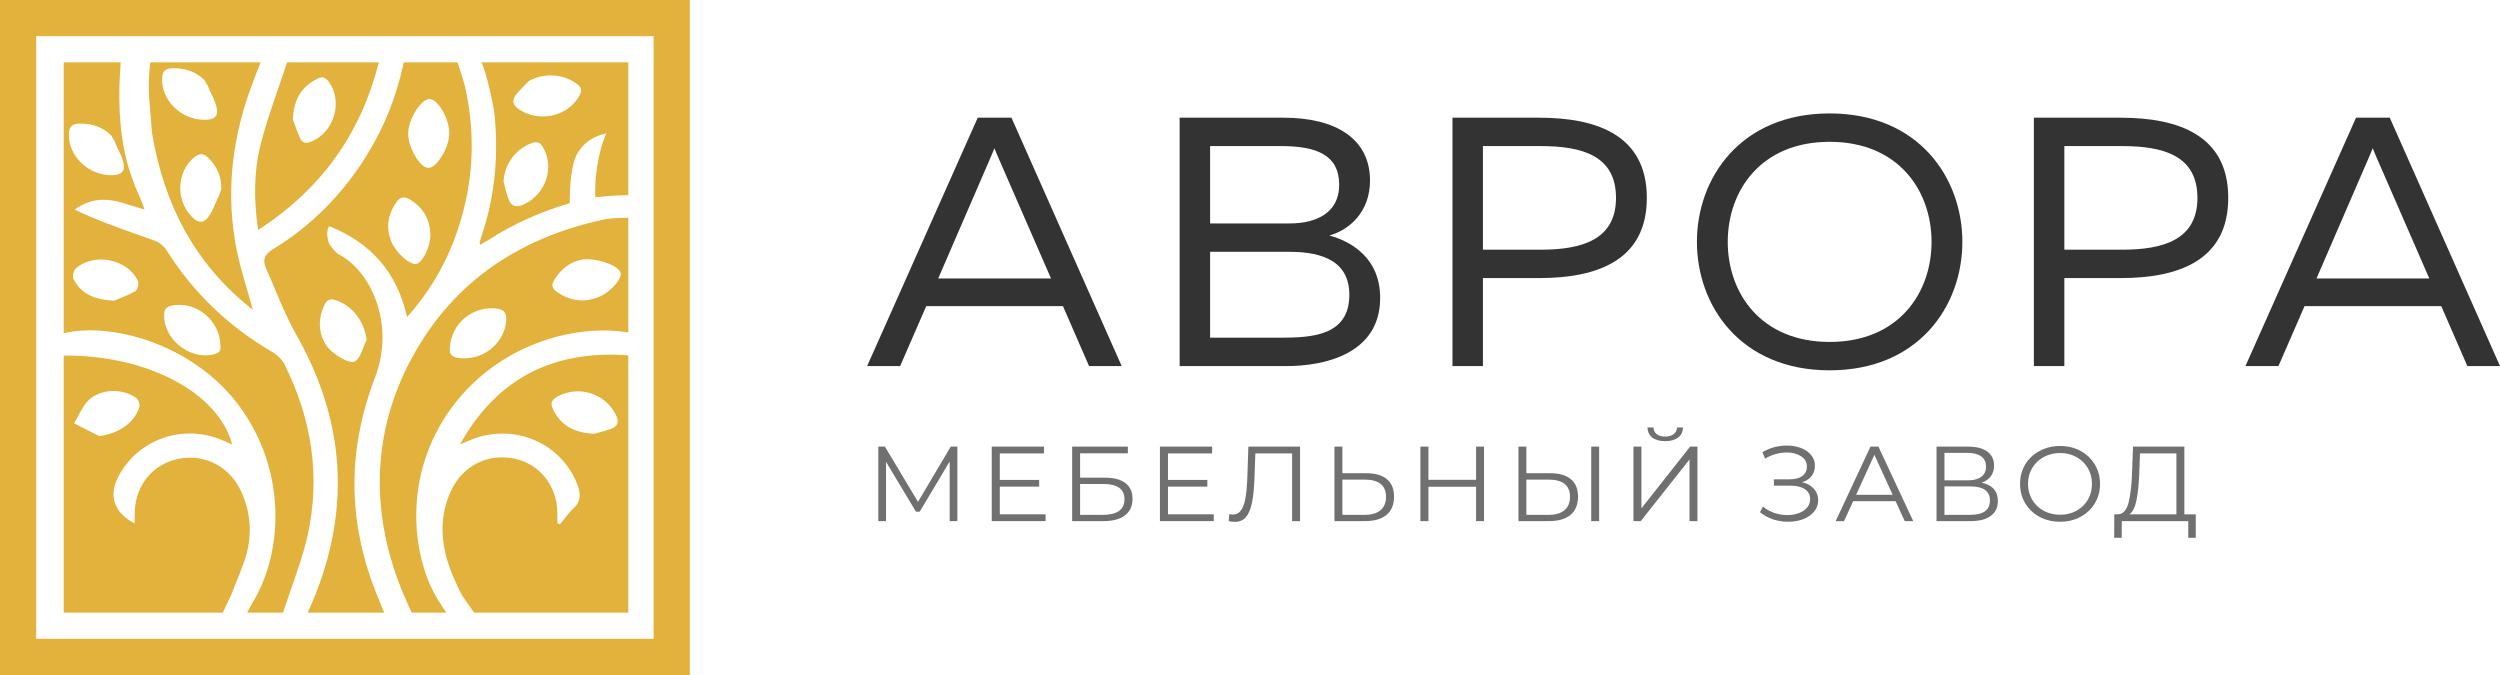 <svg width="400" height="108" viewBox="0 0 400 108" fill="none" xmlns="http://www.w3.org/2000/svg">
<g clip-path="url(#clip0_9560_1257)">
<path fill-rule="evenodd" clip-rule="evenodd" d="M52.551 38.692C52.352 37.832 52.2 36.972 52.657 36.181C59.37 38.864 63.518 43.576 65.135 50.73C69.81 45.502 72.692 39.655 74.274 33.189C75.856 26.757 75.856 20.256 74.379 13.756C74.041 12.512 73.715 11.519 73.47 10.775C73.368 10.464 73.281 10.196 73.212 9.973H64.599L64.571 10.093C64.565 10.118 64.56 10.143 64.537 10.248C63.377 15.648 61.409 20.497 58.562 25.038C54.766 31.091 49.845 36.113 43.693 39.862C42.252 40.756 41.971 41.616 42.604 43.026C43.106 44.14 43.58 45.268 44.054 46.395L44.055 46.398C45.072 48.819 46.089 51.24 47.384 53.517C55.293 67.412 56.172 81.651 49.985 96.304C49.763 96.829 49.451 97.559 49.222 98.024H61.476C61.271 97.597 61.033 96.992 60.796 96.391C60.682 96.102 60.569 95.814 60.46 95.547C55.644 83.921 55.469 72.261 59.968 60.498C63.342 51.762 59.23 43.336 54.309 40.756C53.957 40.687 52.657 39.208 52.551 38.692ZM79.125 18.296C78.996 17.007 77.824 11.522 77.034 9.973H100.528V31.23C98.708 31.246 96.813 31.373 95.259 31.572C95.083 29.062 95.61 24.418 97.016 21.323C97.004 21.326 96.988 21.33 96.969 21.334L96.923 21.346C96.309 21.492 93.614 22.135 92.271 24.762C91.189 26.879 91.159 31.169 91.159 32.501C86.59 33.872 82.253 35.734 78.246 38.348C77.995 38.512 77.718 38.664 77.424 38.825C77.225 38.935 77.018 39.049 76.805 39.174C76.794 39.068 76.783 38.984 76.774 38.917C76.755 38.766 76.745 38.695 76.77 38.623C76.84 38.4 76.91 38.185 76.981 37.97C77.051 37.755 77.121 37.54 77.191 37.316C79.23 31.125 79.757 24.762 79.125 18.296ZM96.805 35.081C97.816 34.916 99.054 34.85 100.528 34.841V53.195C91.523 51.714 78.964 55.386 71.638 66.105C64.08 77.215 66.189 90.216 70.407 96.476L70.495 96.623C70.792 97.124 70.988 97.454 71.433 98.024H65.897C59.631 85.253 58.777 71.562 65.135 58.745C71.567 45.812 82.394 38.142 96.805 35.081ZM75.86 98.024H100.528V56.851C88.491 55.971 79.472 60.563 73.606 71.092C73.887 70.972 74.16 70.86 74.432 70.749C74.705 70.637 74.977 70.525 75.258 70.404C82.042 67.584 89.705 70.748 92.341 77.421C92.904 78.865 93.044 80.138 91.779 81.308C91.194 81.855 90.683 82.509 90.18 83.155C89.987 83.402 89.794 83.649 89.599 83.887C89.529 83.853 89.459 83.827 89.388 83.801C89.318 83.775 89.248 83.75 89.178 83.715V82.099C89.178 77.834 86.401 74.257 82.394 73.397C78.07 72.468 74.028 74.498 72.165 78.522C69.81 83.647 70.759 88.599 73.044 93.449C73.112 93.593 73.177 93.735 73.243 93.88C73.414 94.255 73.592 94.645 73.852 95.1C74.207 95.72 75.036 96.876 75.604 97.666C75.697 97.797 75.784 97.917 75.86 98.024ZM19.159 32.329C15.573 31.366 13.359 32.501 11.953 33.533C15.264 35.153 19.139 36.519 22.386 37.663C23.275 37.977 24.117 38.274 24.888 38.555C25.626 38.83 26.329 39.518 26.751 40.206C31.039 46.947 36.663 52.313 43.658 56.371C44.396 56.818 45.135 57.541 45.521 58.297C49.88 67.034 51.321 76.183 49.212 85.71C48.595 88.472 47.562 91.422 46.556 94.296C46.113 95.561 45.675 96.811 45.281 98.024H39.545C39.841 97.442 40.137 96.862 40.354 96.51C45.627 87.946 45.802 74.257 37.542 64.007C30.139 54.867 17.593 51.524 10.195 53.323V9.973H19.314L19.282 10.479C19.127 12.994 19 15.05 19.159 18.055C19.364 21.948 20.037 25.622 21.162 28.546C21.407 29.349 21.756 30.144 22.114 30.96C22.476 31.786 22.848 32.633 23.131 33.533C22.472 33.338 21.867 33.15 21.292 32.971C20.547 32.739 19.853 32.523 19.159 32.329ZM36.826 95.523C36.522 96.156 36.07 97.097 35.656 98.024H10.195V56.883C23.508 56.786 34.925 62.773 37.155 71.127C36.593 70.886 36.136 70.68 35.679 70.473C29.282 67.687 21.9 70.301 18.842 76.458C17.366 79.416 18.315 82.099 21.549 83.749V82.374C21.514 77.834 24.291 74.257 28.614 73.397C32.902 72.571 36.98 74.772 38.737 78.969C40.249 82.477 40.354 86.088 39.124 89.7C38.734 90.824 38.29 91.922 37.834 93.051C37.551 93.752 37.263 94.465 36.98 95.203L36.826 95.523ZM24.04 9.973C23.653 13.464 23.82 15.387 24.121 18.856C24.185 19.588 24.254 20.389 24.326 21.288C26.224 32.639 31.145 42.304 40.46 49.561C40.172 48.52 39.875 47.508 39.584 46.512C38.911 44.218 38.265 42.013 37.823 39.758C36.171 31.263 37.015 22.939 39.897 14.719C40.379 13.319 41.257 11.059 41.692 9.973H24.04ZM45.936 9.973C45.555 11.127 45.137 12.337 44.711 13.575C43.613 16.757 42.453 20.12 41.69 23.18C40.6 27.514 40.6 32.02 41.303 36.8C51.465 30.229 57.733 21.331 60.62 9.973H45.936ZM72.095 54.72C71.673 56.75 72.13 57.3 74.239 57.334C77.719 57.369 80.707 54.686 80.988 51.384C81.058 50.146 80.777 49.492 79.336 49.355C75.926 49.011 72.763 51.281 72.095 54.72ZM71.884 21.392C71.849 23.627 69.951 26.757 68.615 26.86C67.244 26.964 65.276 23.627 65.311 21.288C65.346 18.984 67.455 15.716 68.791 15.854C70.161 15.957 71.919 19.087 71.884 21.392ZM33.816 56.784C34.836 56.612 35.468 56.268 35.257 55.27C35.222 51.384 31.567 48.288 27.841 48.839C26.997 48.976 26.294 49.148 26.259 50.283C26.118 54.067 29.985 57.403 33.816 56.784ZM80.566 29.027C80.742 26.207 82.499 23.868 85.065 22.905C86.014 22.561 86.471 22.836 86.893 23.593C88.721 26.723 87.385 30.884 84.081 32.57C82.71 33.292 81.761 33.155 81.269 31.607C81.098 31.105 80.966 30.577 80.833 30.047C80.748 29.706 80.662 29.363 80.566 29.027ZM92.327 13.444C90.136 11.821 87.178 11.596 84.638 12.94C84.397 13.198 84.145 13.45 83.894 13.701C83.504 14.091 83.116 14.479 82.771 14.887C81.688 16.114 82.07 16.975 83.421 17.732C86.629 19.587 90.945 18.498 92.696 15.326C93.129 14.576 93.127 14.051 92.327 13.444ZM35.152 31.125C34.798 31.742 34.593 32.241 34.397 32.716C34.145 33.326 33.909 33.898 33.394 34.633C32.551 35.872 31.567 35.666 30.582 34.565C28.087 31.882 28.298 27.445 31.075 25.175C31.918 24.487 32.551 24.487 33.324 25.244C34.695 26.619 35.468 28.236 35.398 30.162C35.45 30.23 35.356 30.451 35.264 30.664C35.171 30.881 35.081 31.091 35.152 31.125ZM33.877 15.163C33.649 14.702 33.41 14.218 33.18 13.547C33.106 13.575 33.007 13.37 32.906 13.156C32.806 12.947 32.702 12.73 32.615 12.722C31.204 11.379 29.46 10.854 27.498 10.925C26.405 10.978 25.981 11.437 25.935 12.51C25.791 16.048 29.01 19.18 32.718 19.17C34.212 19.195 35.029 18.62 34.657 17.177C34.446 16.311 34.171 15.755 33.877 15.163ZM18.965 24.023C19.259 24.616 19.534 25.171 19.746 26.038C20.117 27.48 19.3 28.056 17.806 28.031C14.098 28.04 10.879 24.909 11.024 21.371C11.069 20.297 11.494 19.838 12.586 19.785C14.548 19.715 16.292 20.239 17.704 21.583C17.79 21.591 17.894 21.807 17.994 22.017C18.096 22.23 18.194 22.436 18.268 22.408C18.498 23.078 18.737 23.562 18.965 24.023ZM99.301 43.679C99.09 42.717 96.559 41.513 93.888 41.478C91.99 41.513 90.021 42.579 88.686 44.78C88.193 45.571 88.299 46.156 89.072 46.672C91.181 48.151 93.431 48.495 95.856 47.497C97.649 46.775 99.512 44.642 99.301 43.679ZM58.667 54.376C58.477 54.749 58.312 55.175 58.148 55.599C57.766 56.584 57.387 57.562 56.699 57.85C55.891 58.194 54.133 57.093 53.149 56.268C51.005 54.445 50.653 51.384 51.883 48.839C52.305 47.944 52.797 47.704 53.782 48.047C56.453 48.976 58.281 51.418 58.667 54.376ZM50.723 12.621C48.298 13.859 46.998 15.785 46.857 19.122C46.94 19.331 47.039 19.602 47.153 19.914C47.376 20.526 47.656 21.293 47.982 22.045C48.298 22.836 48.896 23.043 49.81 22.664C53.465 21.151 54.906 16.267 52.622 13.102C52.094 12.38 51.567 12.174 50.723 12.621ZM15.89 69.785C15.222 69.441 14.545 69.097 13.868 68.754C13.192 68.409 12.515 68.066 11.847 67.722C12.113 67.304 12.352 66.856 12.59 66.41C13.078 65.496 13.564 64.585 14.273 63.938C16.276 62.15 19.651 62.15 21.795 63.663C22.146 63.938 22.428 64.729 22.287 65.142C21.514 67.687 18.948 69.373 15.89 69.785ZM88.51 65.555C89.74 67.997 91.708 69.235 95.048 69.407C95.61 69.269 96.665 68.994 97.684 68.65C99.02 68.169 99.055 67.343 98.457 66.208C96.7 62.906 92.587 61.668 89.283 63.388C88.264 63.938 87.983 64.489 88.51 65.555ZM18.245 48.116C14.905 47.944 12.937 46.913 11.777 44.677C11.566 44.264 11.742 43.301 12.094 42.992C15.011 40.343 20.494 41.444 22.076 44.986C22.252 45.399 22.006 46.397 21.619 46.603C20.693 47.132 19.69 47.532 18.944 47.83C18.672 47.938 18.433 48.033 18.245 48.116ZM66.611 42.235C67.596 42.063 68.826 39.552 68.861 37.66C68.826 35.184 67.771 33.258 65.627 31.951C64.713 31.401 64.045 31.435 63.413 32.364C62.007 34.427 61.69 36.56 62.71 38.864C63.483 40.55 65.592 42.407 66.611 42.235Z" fill="#E3B23C"/>
<path d="M107.476 2.895H2.895V105.104H107.476V2.895Z" stroke="#E3B23C" stroke-width="5.79"/>
<path d="M144.022 58.573L148.199 48.978H170.072L174.25 58.573H179.472L161.834 18.832H156.438L138.742 58.573H144.022ZM158.469 25.247C158.701 24.736 158.875 24.282 159.107 23.715C159.339 24.282 159.513 24.736 159.745 25.247L168.158 44.55H150.114L158.469 25.247Z" fill="#333333"/>
<path d="M188.742 18.832V58.573H205.858C211.776 58.573 220.826 56.699 220.826 47.672C220.826 41.2 216.068 38.589 212.704 37.681C215.894 36.772 219.202 33.934 219.202 28.881C219.202 22.181 213.69 18.832 205.394 18.832H188.742ZM215.894 47.161C215.894 53.69 209.976 54.031 204.872 54.031H193.616V40.292H206.206C210.092 40.292 215.894 40.973 215.894 47.161ZM214.27 29.562C214.27 34.104 210.556 35.75 206.322 35.75H193.616V23.374H204.988C210.732 23.374 214.27 24.85 214.27 29.562Z" fill="#333333"/>
<path d="M232.395 18.832V58.573H237.269V44.493H246.261C255.661 44.493 263.493 41.598 263.493 31.663C263.493 21.727 255.661 18.832 246.261 18.832H232.395ZM258.561 31.663C258.561 38.362 253.109 39.951 246.493 39.951H237.269V23.374H246.493C253.167 23.374 258.561 24.907 258.561 31.663Z" fill="#333333"/>
<path d="M271.508 38.7C271.508 48.976 278.53 59.252 292.744 59.252C306.958 59.252 313.978 48.976 313.978 38.7C313.978 28.424 306.958 18.148 292.744 18.148C278.53 18.148 271.508 28.424 271.508 38.7ZM309.048 38.7C309.048 46.875 303.768 54.71 292.744 54.71C281.72 54.71 276.44 46.875 276.44 38.7C276.44 30.525 281.72 22.69 292.744 22.69C303.768 22.69 309.048 30.525 309.048 38.7Z" fill="#333333"/>
<path d="M325.422 18.832V58.573H330.296V44.493H339.288C348.688 44.493 356.52 41.598 356.52 31.663C356.52 21.727 348.688 18.832 339.288 18.832H325.422ZM351.588 31.663C351.588 38.362 346.134 39.951 339.52 39.951H330.296V23.374H339.52C346.192 23.374 351.588 24.907 351.588 31.663Z" fill="#333333"/>
<path d="M364.55 58.573L368.728 48.978H390.6L394.778 58.573H400L382.362 18.832H376.966L359.27 58.573H364.55ZM378.996 25.247C379.228 24.736 379.402 24.282 379.634 23.715C379.866 24.282 380.042 24.736 380.274 25.247L388.686 44.55H370.642L378.996 25.247Z" fill="#333333"/>
<path d="M153.181 71.457V83.379H151.945V73.841L147.159 81.863H146.55L141.763 73.893V83.379H140.527V71.457H141.589L146.88 80.296L152.12 71.457H153.181Z" fill="#707070"/>
<path d="M167.295 82.289V83.379H158.68V71.457H167.034V72.547H159.968V76.788H166.268V77.861H159.968V82.289H167.295Z" fill="#707070"/>
<path d="M171.547 71.457H180.458V72.53H172.817V76.43H176.803C178.242 76.43 179.333 76.72 180.076 77.299C180.83 77.878 181.207 78.718 181.207 79.82C181.207 80.966 180.801 81.846 179.988 82.46C179.188 83.073 178.033 83.379 176.525 83.379H171.547V71.457ZM176.507 82.374C177.633 82.374 178.48 82.164 179.049 81.744C179.629 81.324 179.919 80.7 179.919 79.871C179.919 79.053 179.635 78.446 179.066 78.048C178.509 77.64 177.656 77.435 176.507 77.435H172.817V82.374H176.507Z" fill="#707070"/>
<path d="M194.202 82.289V83.379H185.586V71.457H193.941V72.547H186.874V76.788H193.175V77.861H186.874V82.289H194.202Z" fill="#707070"/>
<path d="M208.007 71.457V83.379H206.737V72.547H200.855L200.715 76.532C200.657 78.179 200.517 79.507 200.297 80.518C200.089 81.517 199.763 82.266 199.323 82.766C198.882 83.254 198.296 83.498 197.565 83.498C197.251 83.498 196.926 83.459 196.59 83.379L196.694 82.255C196.892 82.301 197.083 82.323 197.269 82.323C197.779 82.323 198.191 82.125 198.504 81.727C198.829 81.33 199.073 80.717 199.236 79.888C199.398 79.047 199.508 77.94 199.566 76.567L199.74 71.457H208.007Z" fill="#707070"/>
<path d="M218.612 75.715C220.05 75.715 221.148 76.033 221.902 76.669C222.668 77.305 223.05 78.236 223.05 79.462C223.05 80.745 222.644 81.721 221.832 82.391C221.032 83.05 219.87 83.379 218.35 83.379H213.512V71.457H214.782V75.715H218.612ZM218.316 82.374C219.442 82.374 220.294 82.13 220.874 81.642C221.466 81.154 221.762 80.433 221.762 79.479C221.762 77.651 220.614 76.737 218.316 76.737H214.782V82.374H218.316Z" fill="#707070"/>
<path d="M237.444 71.457V83.379H236.174V77.878H228.55V83.379H227.262V71.457H228.55V76.771H236.174V71.457H237.444Z" fill="#707070"/>
<path d="M248.049 75.715C249.487 75.715 250.583 76.033 251.337 76.669C252.103 77.305 252.487 78.236 252.487 79.462C252.487 80.745 252.081 81.721 251.269 82.391C250.467 83.05 249.307 83.379 247.787 83.379H242.949V71.457H244.219V75.715H248.049ZM247.753 82.374C248.877 82.374 249.731 82.13 250.311 81.642C250.903 81.154 251.199 80.433 251.199 79.479C251.199 77.651 250.049 76.737 247.753 76.737H244.219V82.374H247.753ZM254.593 71.457H255.863V83.379H254.593V71.457Z" fill="#707070"/>
<path d="M261.355 71.456H262.627V81.335L270.423 71.456H271.591V83.379H270.319V73.517L262.521 83.379H261.355V71.456ZM266.437 70.588C265.567 70.588 264.877 70.395 264.367 70.009C263.867 69.623 263.613 69.083 263.601 68.391H264.559C264.569 68.845 264.743 69.203 265.081 69.464C265.417 69.725 265.869 69.855 266.437 69.855C266.995 69.855 267.441 69.725 267.779 69.464C268.127 69.203 268.307 68.845 268.317 68.391H269.275C269.263 69.083 269.003 69.623 268.491 70.009C267.981 70.395 267.297 70.588 266.437 70.588Z" fill="#707070"/>
<path d="M288.334 77.148C289.134 77.341 289.762 77.693 290.214 78.204C290.678 78.715 290.91 79.328 290.91 80.043C290.91 80.736 290.69 81.344 290.248 81.866C289.808 82.388 289.222 82.791 288.49 83.075C287.76 83.348 286.966 83.484 286.106 83.484C285.294 83.484 284.494 83.359 283.704 83.109C282.926 82.848 282.224 82.462 281.598 81.951L282.068 81.048C282.602 81.491 283.212 81.832 283.896 82.07C284.58 82.297 285.27 82.411 285.968 82.411C286.628 82.411 287.238 82.309 287.794 82.104C288.352 81.9 288.792 81.611 289.118 81.236C289.454 80.85 289.622 80.395 289.622 79.873C289.622 79.18 289.344 78.647 288.786 78.272C288.23 77.897 287.446 77.71 286.438 77.71H283.826V76.688H286.368C287.226 76.688 287.894 76.512 288.37 76.16C288.856 75.797 289.1 75.297 289.1 74.662C289.1 73.957 288.792 73.407 288.178 73.009C287.562 72.601 286.79 72.396 285.862 72.396C285.282 72.396 284.696 72.481 284.104 72.652C283.512 72.811 282.95 73.055 282.416 73.384L281.982 72.345C283.188 71.641 284.494 71.289 285.898 71.289C286.722 71.289 287.476 71.42 288.16 71.681C288.844 71.942 289.384 72.317 289.778 72.805C290.186 73.293 290.388 73.867 290.388 74.525C290.388 75.161 290.208 75.712 289.848 76.177C289.488 76.632 288.984 76.955 288.334 77.148Z" fill="#707070"/>
<path d="M303.297 80.194H296.509L295.047 83.379H293.707L299.277 71.457H300.547L306.117 83.379H304.759L303.297 80.194ZM302.827 79.172L299.903 72.768L296.979 79.172H302.827Z" fill="#707070"/>
<path d="M317.068 77.231C317.914 77.401 318.558 77.736 319 78.236C319.44 78.724 319.66 79.365 319.66 80.16C319.66 81.193 319.284 81.988 318.53 82.545C317.786 83.101 316.69 83.379 315.24 83.379H309.844V71.457H314.908C316.208 71.457 317.224 71.718 317.954 72.24C318.686 72.763 319.052 73.518 319.052 74.506C319.052 75.176 318.878 75.743 318.53 76.209C318.182 76.663 317.694 77.004 317.068 77.231ZM311.114 76.856H314.84C315.78 76.856 316.498 76.669 316.998 76.294C317.508 75.919 317.764 75.374 317.764 74.659C317.764 73.944 317.508 73.399 316.998 73.024C316.498 72.649 315.78 72.462 314.84 72.462H311.114V76.856ZM315.24 82.374C317.34 82.374 318.39 81.608 318.39 80.075C318.39 78.576 317.34 77.827 315.24 77.827H311.114V82.374H315.24Z" fill="#707070"/>
<path d="M329.615 83.482C328.409 83.482 327.313 83.221 326.327 82.699C325.351 82.165 324.585 81.438 324.029 80.519C323.483 79.599 323.211 78.566 323.211 77.419C323.211 76.272 323.483 75.239 324.029 74.319C324.585 73.399 325.351 72.678 326.327 72.156C327.313 71.622 328.409 71.356 329.615 71.356C330.823 71.356 331.907 71.617 332.871 72.139C333.845 72.661 334.611 73.388 335.169 74.319C335.725 75.239 336.003 76.272 336.003 77.419C336.003 78.566 335.725 79.605 335.169 80.536C334.611 81.455 333.845 82.176 332.871 82.699C331.907 83.221 330.823 83.482 329.615 83.482ZM329.615 82.358C330.579 82.358 331.449 82.148 332.227 81.728C333.005 81.296 333.613 80.706 334.055 79.957C334.495 79.196 334.715 78.35 334.715 77.419C334.715 76.488 334.495 75.647 334.055 74.898C333.613 74.137 333.005 73.547 332.227 73.127C331.449 72.695 330.579 72.48 329.615 72.48C328.653 72.48 327.777 72.695 326.987 73.127C326.211 73.547 325.595 74.137 325.143 74.898C324.701 75.647 324.481 76.488 324.481 77.419C324.481 78.35 324.701 79.196 325.143 79.957C325.595 80.706 326.211 81.296 326.987 81.728C327.777 82.148 328.653 82.358 329.615 82.358Z" fill="#707070"/>
<path d="M351.324 82.289V86.053H350.124V83.379H339.488L339.472 86.053H338.27L338.288 82.289H338.898C339.698 82.244 340.254 81.625 340.568 80.433C340.882 79.229 341.072 77.526 341.142 75.323L341.282 71.457H349.498V82.289H351.324ZM342.292 75.442C342.234 77.259 342.088 78.758 341.856 79.939C341.636 81.108 341.258 81.892 340.724 82.289H348.226V72.547H342.396L342.292 75.442Z" fill="#707070"/>
</g>
<defs>
<clipPath id="clip0_9560_1257">
<rect width="400" height="108" fill="white"/>
</clipPath>
</defs>
</svg>
